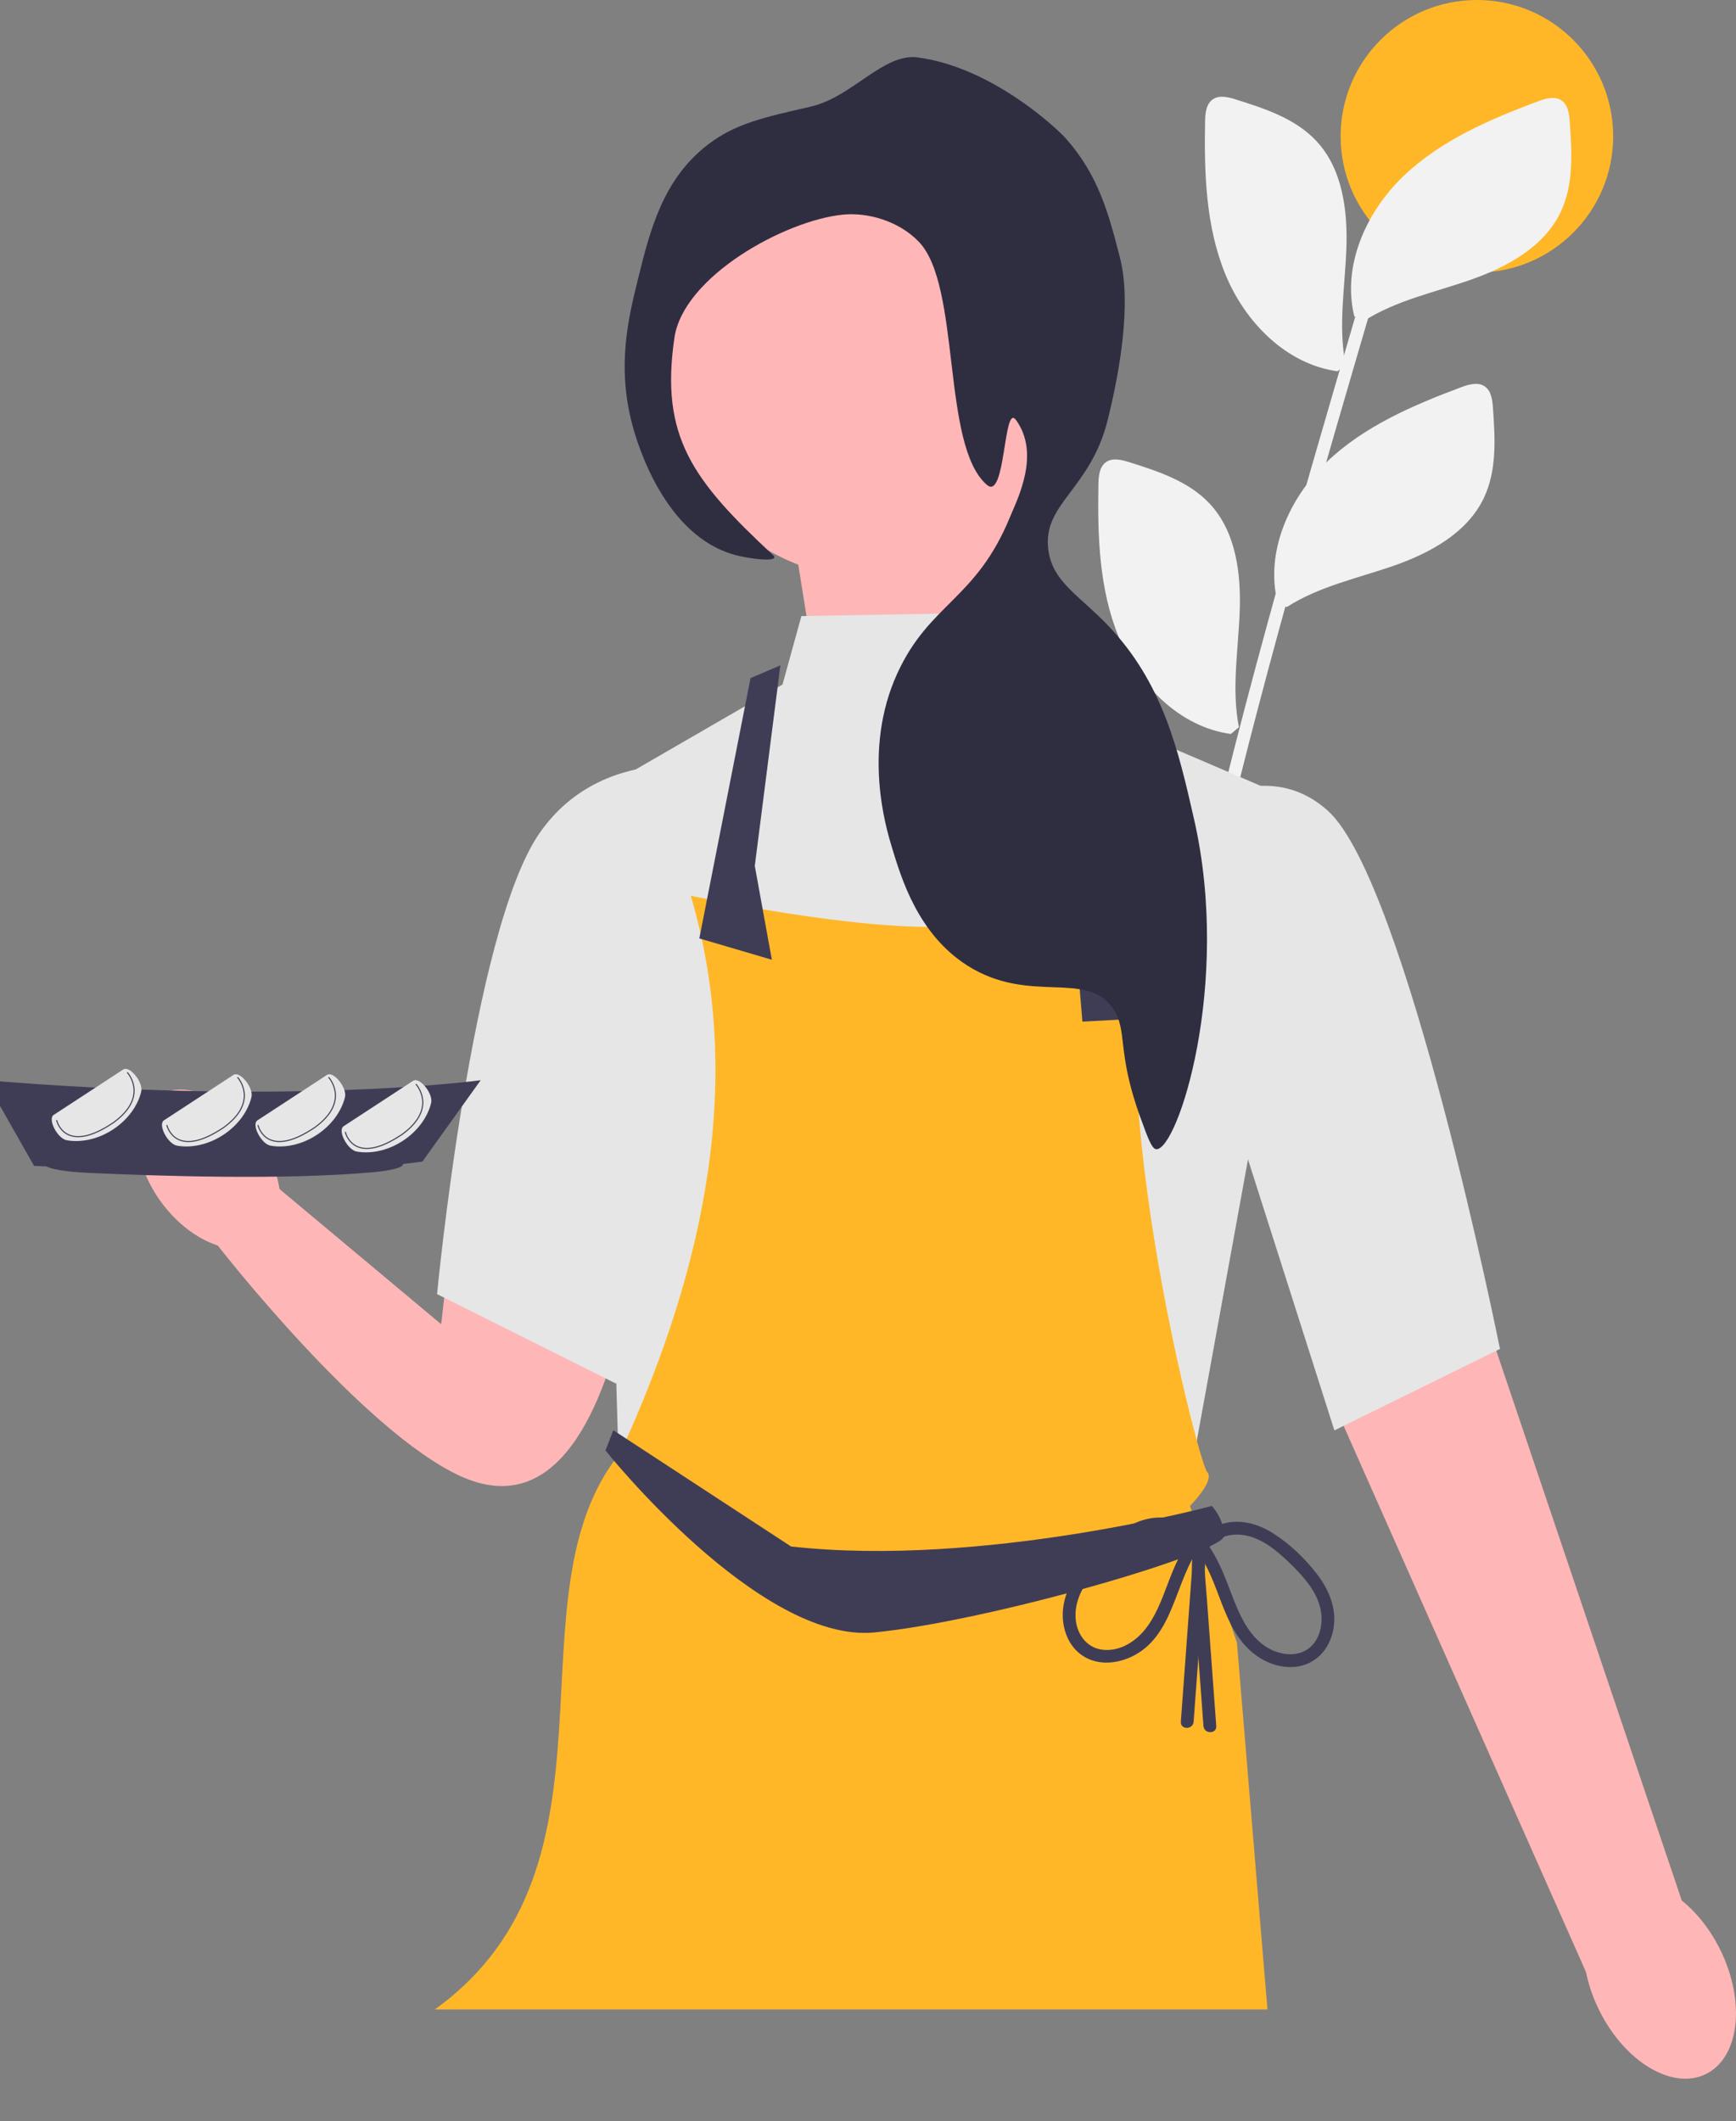 <?xml version="1.0" encoding="UTF-8"?>
<svg id="Layer_1" xmlns="http://www.w3.org/2000/svg" version="1.1" viewBox="0 0 406.89 497.1">
  <rect x="0" y="0" width="406.89" height="497.1" fill="#808080" stroke="none"/>
  <!-- Generator: Adobe Illustrator 29.5.1, SVG Export Plug-In . SVG Version: 2.1.0 Build 141)  -->
  <defs>
    <style>
      .st0 {
        fill: #2f2e41;
      }

      .st1 {
        fill: #e6e6e6;
      }

      .st2 {
        fill: #ffb6b6;
      }

      .st3 {
        fill: #6c63ff;
      }

      .st3, .st4 {
        display: none;
      }

      .st5, .st4 {
        fill: #3f3d56;
      }

      .st6 {
        fill: none;
        stroke: #3f3d56;
        stroke-miterlimit: 10;
        stroke-width: .25px;
      }

      .st7 {
        fill: #ffb728;
      }

      .st8 {
        fill: #f2f2f2;
      }
    </style>
  </defs>
  <circle class="st7" cx="346.16" cy="31.94" r="31.94"/>
  <path class="st8" d="M270.37,455.06c-4.39-24.84-6.55-50.04-6.88-75.26-.33-25.04,1.13-50.08,3.93-74.96,2.84-25.2,7.09-50.22,12.26-75.04,5.17-24.8,11.26-49.39,17.83-73.85s13.64-48.83,20.75-73.16c.87-2.98,1.74-5.96,2.62-8.94.54-1.86-2.35-2.65-2.89-.8-7.15,24.45-14.31,48.89-21.03,73.47-6.75,24.67-13.06,49.47-18.47,74.47-5.35,24.69-9.82,49.58-12.97,74.65s-5,50.36-5.07,75.66,1.62,50.25,5.46,75.07c.49,3.17,1.02,6.32,1.57,9.48.34,1.9,3.23,1.09,2.89-.8h0s0,0,0,0Z"/>
  <path class="st8" d="M315.38,85.42c-1.75-8.84-.17-17.95.18-26.96s-.85-18.78-6.99-25.38c-4.89-5.27-12.08-7.63-18.94-9.78-1.77-.56-3.84-1.07-5.37-.02-1.58,1.09-1.78,3.31-1.81,5.23-.22,12.12.16,24.58,4.77,35.8s14.27,21.07,26.28,22.7"/>
  <path class="st8" d="M290.38,170.42c-1.75-8.84-.17-17.95.18-26.96s-.85-18.78-6.99-25.38c-4.89-5.27-12.08-7.63-18.94-9.78-1.77-.56-3.84-1.07-5.37-.02-1.58,1.09-1.78,3.31-1.81,5.23-.22,12.12.16,24.58,4.77,35.8s14.27,21.07,26.28,22.7"/>
  <path class="st8" d="M319.58,75.28c7.58-4.88,16.64-6.75,25.14-9.72s17.16-7.69,21.05-15.82c3.11-6.48,2.66-14.03,2.15-21.21-.13-1.85-.41-3.97-1.95-5-1.6-1.07-3.73-.44-5.53.23-11.36,4.25-22.8,9.17-31.55,17.57s-14.36,21.01-11.47,32.78"/>
  <path class="st8" d="M301.58,142.28c7.58-4.88,16.64-6.75,25.14-9.72s17.16-7.69,21.05-15.82c3.11-6.48,2.66-14.03,2.15-21.21-.13-1.85-.41-3.97-1.95-5-1.6-1.07-3.73-.44-5.53.23-11.36,4.25-22.8,9.17-31.55,17.57s-14.36,21.01-11.47,32.78"/>
  <polygon class="st2" points="192.44 165.69 185.33 121.26 233.33 101.7 240.44 169.25 192.44 165.69"/>
  <path class="st2" d="M153.07,246.93s-.6,119.08-45.01,99.06c-23.1-10.41-57.19-54.31-57.19-54.31l14.09-13.49,38.45,32.14,7.24-63.93,42.42.51h0s0,.02,0,.02Z"/>
  <path class="st1" d="M171.76,180.72s-29.43-8.33-45.32,14.55-24,108-24,108l42,21,27.32-143.55h0Z"/>
  <polygon class="st2" points="331.39 244.03 350.06 314.63 395.34 448.83 371.76 462.21 312.49 328.67 297.51 257.42 331.39 244.03"/>
  <polygon class="st1" points="241.41 143.42 187.83 144.38 183.41 160.42 140.44 185.27 144.91 339.92 277.91 351.92 297.07 246.67 301.91 186.92 245.91 162.92 241.41 143.42"/>
  <path class="st1" d="M268.76,197.21s24.14-23.74,42.48-7.2,40.33,126.11,40.33,126.11l-38.81,19.09-44-138h0s0,0,0,0Z"/>
  <path class="st7" d="M270.91,211.92s-22-1-40,4-69-6-69-6c12.29,41.85,4.12,85.6-16.5,130.5-27.22,33.41,3.35,96.8-43.5,130.5h195.16l-7.16-86-11-32s6-6,4-8-27-99-12-133h0s0,0,0,0Z"/>
  <polygon class="st5" points="175.91 158.92 163.91 219.92 180.91 224.92 176.91 202.92 182.91 155.92 175.91 158.92"/>
  <polygon class="st5" points="246.91 157.92 253.7 239.42 262.91 238.92 256.91 161.92 246.91 157.92"/>
  <path class="st5" d="M284.03,352.92s-53.62,14.5-98.62,9.5l-41.65-27.24-1.85,4.74s36.12,45.28,63.06,42.64,81.94-18.64,81.94-22.64-2.88-7-2.88-7h0Z"/>
  <ellipse class="st2" cx="48.98" cy="274" rx="13.59" ry="21.06" transform="translate(-156.45 86.19) rotate(-37.43)"/>
  <ellipse class="st2" cx="389" cy="463.99" rx="15.86" ry="24.59" transform="translate(-164.55 218.64) rotate(-26.12)"/>
  <path class="st5" d="M280.2,363.06c5.92,7.45,5.97,18.48,13.83,24.6,3.26,2.54,7.95,3.89,11.96,2.41,3.97-1.46,6.22-5.14,6.67-9.23.48-4.35-1.33-8.49-3.93-11.89-2.81-3.67-6.42-7.14-10.33-9.62-3.62-2.3-8.03-3.5-12.21-2.11-4.22,1.4-6.72,4.81-6.82,9.25-.08,3.1.36,6.25.59,9.33l.69,9.4,1.42,19.29c.14,1.91,3.14,1.93,3,0l-2.22-30.17c-.18-2.39-.45-4.79-.48-7.18-.03-1.94.3-3.84,1.7-5.26,2.46-2.49,6.36-2.71,9.5-1.62,3.9,1.35,7.12,4.42,9.97,7.3,2.77,2.81,5.49,6.19,6.09,10.21.48,3.2-.44,7.05-3.35,8.86-3.19,1.98-7.44.92-10.27-1.21-3.71-2.79-5.66-7.41-7.27-11.61-1.73-4.52-3.37-9.05-6.41-12.87-1.2-1.51-3.31.62-2.12,2.12h-.01s0,0,0,0Z"/>
  <path class="st5" d="M279.49,359.93c-2.68,3.38-4.29,7.3-5.81,11.3-1.47,3.87-2.96,7.96-5.72,11.13-2.4,2.76-6.02,4.79-9.79,4.22-3.63-.55-5.81-3.77-6.06-7.27-.28-3.88,1.54-7.42,3.97-10.34,2.63-3.16,5.83-6.27,9.38-8.38,3.09-1.84,6.84-2.74,10.24-1.15,1.47.69,2.73,1.83,3.32,3.38.8,2.12.4,4.58.24,6.78-.83,11.29-1.66,22.59-2.49,33.88-.14,1.93,2.86,1.92,3,0,.84-11.38,1.67-22.75,2.51-34.13.18-2.5.47-5.14-.44-7.54-.7-1.84-1.98-3.34-3.63-4.4-3.5-2.26-7.95-2.23-11.7-.68-4.29,1.77-7.9,5.11-11.05,8.44-3.08,3.27-5.75,7.15-6.28,11.71-.45,3.9.78,8.21,3.96,10.7,3.46,2.71,8.13,2.5,11.96.73,10.34-4.78,10.14-18.24,16.52-26.26,1.19-1.5-.92-3.63-2.12-2.12h-.01Z"/>
  <path class="st5" d="M112.64,253.15s-43.24,6.02-116.05,0l11.39,20.08s1.03.05,2.86.12c1.32.7,4.94,1.28,9.86,1.51,15.85.74,46.33,1.74,66.92-.17,4.29-.4,6.83-1.1,6.83-1.85v-.06c1.6-.17,3.13-.36,4.56-.57l13.66-19.07s-.02,0-.02,0Z"/>
  <ellipse class="st3" cx="69.98" cy="228.35" rx="30.42" ry="10.74"/>
  <path class="st4" d="M392.41,416.35s-22.67,21.48-60.85,0l5.97,71.59s.54.17,1.5.44c.69,2.51,2.59,4.58,5.17,5.39,8.31,2.63,24.29,6.21,35.09-.59,2.25-1.42,3.58-3.93,3.58-6.6v-.21c.84-.61,1.64-1.27,2.39-2.02l7.16-68.01h-.01Z"/>
  <ellipse class="st3" cx="361.98" cy="416.35" rx="30.42" ry="10.74"/>
  <circle class="st2" cx="204.57" cy="86.6" r="48.94"/>
  <path class="st0" d="M189.99,24.99c9.8-2.23,17.05-12.63,25.16-11.53,17.61,2.38,32.82,16.9,34.67,18.99,7.7,8.71,10.01,17.6,12.66,27.85,2.81,10.85-.08,26.95-2.85,38.11-4.05,16.33-15.31,19.58-13.93,30.38.97,7.56,7.07,10.56,13.93,17.72,12.98,13.56,16.58,29.4,20.26,45.58,8.76,38.54-3.85,77.4-8.86,77.23-1.06-.04-1.97-2.56-3.8-7.6-5.59-15.44-2.84-20.16-6.33-25.32-6.23-9.23-19.56-.83-34.18-10.13-11.52-7.33-15.44-20.3-17.72-27.85-1.31-4.34-6.85-22.66,1.27-40.51,7.52-16.53,18.46-17.27,26.45-36.73,1.68-4.1,7.24-14.74,1.4-22.77-2.96-4.07-2.37,19.01-6.79,15.23-10.76-9.18-5.98-46.67-16-57.01-4.79-4.95-12.05-6.88-17.72-6.33-13.48,1.3-37.43,14.42-39.54,28.87-3.39,23.25,4.31,33.4,23.08,50.89,2.03,1.89-5.64.88-8.86,0-16.38-4.46-22.78-25.65-24.05-30.38-3.74-13.88-.92-25.33,1.27-34.18,2.79-11.32,5.79-23.5,16.46-31.65,6.31-4.82,12.77-6.29,24.05-8.86,0,0-.03,0-.03,0Z"/>
  <path class="st1" d="M96.85,253.29c1.5-.98,4.73,3.02,4.2,5.19-.8,3.3-3.13,6.59-6.64,8.88-3.51,2.29-7.46,3.1-10.8,2.51-2.2-.39-4.56-4.96-3.07-5.94l16.3-10.65Z"/>
  <path class="st1" d="M76.66,251.91c1.5-.98,4.73,3.02,4.2,5.19-.8,3.3-3.13,6.59-6.64,8.88-3.51,2.29-7.46,3.1-10.8,2.51-2.2-.39-4.56-4.96-3.07-5.94l16.3-10.65Z"/>
  <path class="st1" d="M54.74,251.91c1.5-.98,4.73,3.02,4.2,5.19-.8,3.3-3.13,6.59-6.64,8.88-3.51,2.29-7.46,3.1-10.8,2.51-2.2-.39-4.56-4.96-3.07-5.94l16.3-10.65Z"/>
  <path class="st1" d="M28.9,250.64c1.5-.98,4.73,3.02,4.2,5.19-.8,3.3-3.13,6.59-6.64,8.88-3.51,2.29-7.46,3.1-10.8,2.51-2.2-.39-4.56-4.96-3.07-5.94l16.3-10.65Z"/>
  <path class="st6" d="M13.26,262.5c.17.72,2.35,8,13.36.56,8-5.84,3.72-11.16,3.2-11.76"/>
  <path class="st6" d="M39.1,263.64c.17.72,2.35,8,13.36.56,8-5.84,3.72-11.16,3.2-11.76"/>
  <path class="st6" d="M60.45,263.64c.17.72,2.35,8,13.36.56,8-5.84,3.72-11.16,3.2-11.76"/>
  <path class="st6" d="M80.92,265.26c.17.72,2.35,8,13.36.56,8-5.84,3.72-11.16,3.2-11.76"/>
</svg>